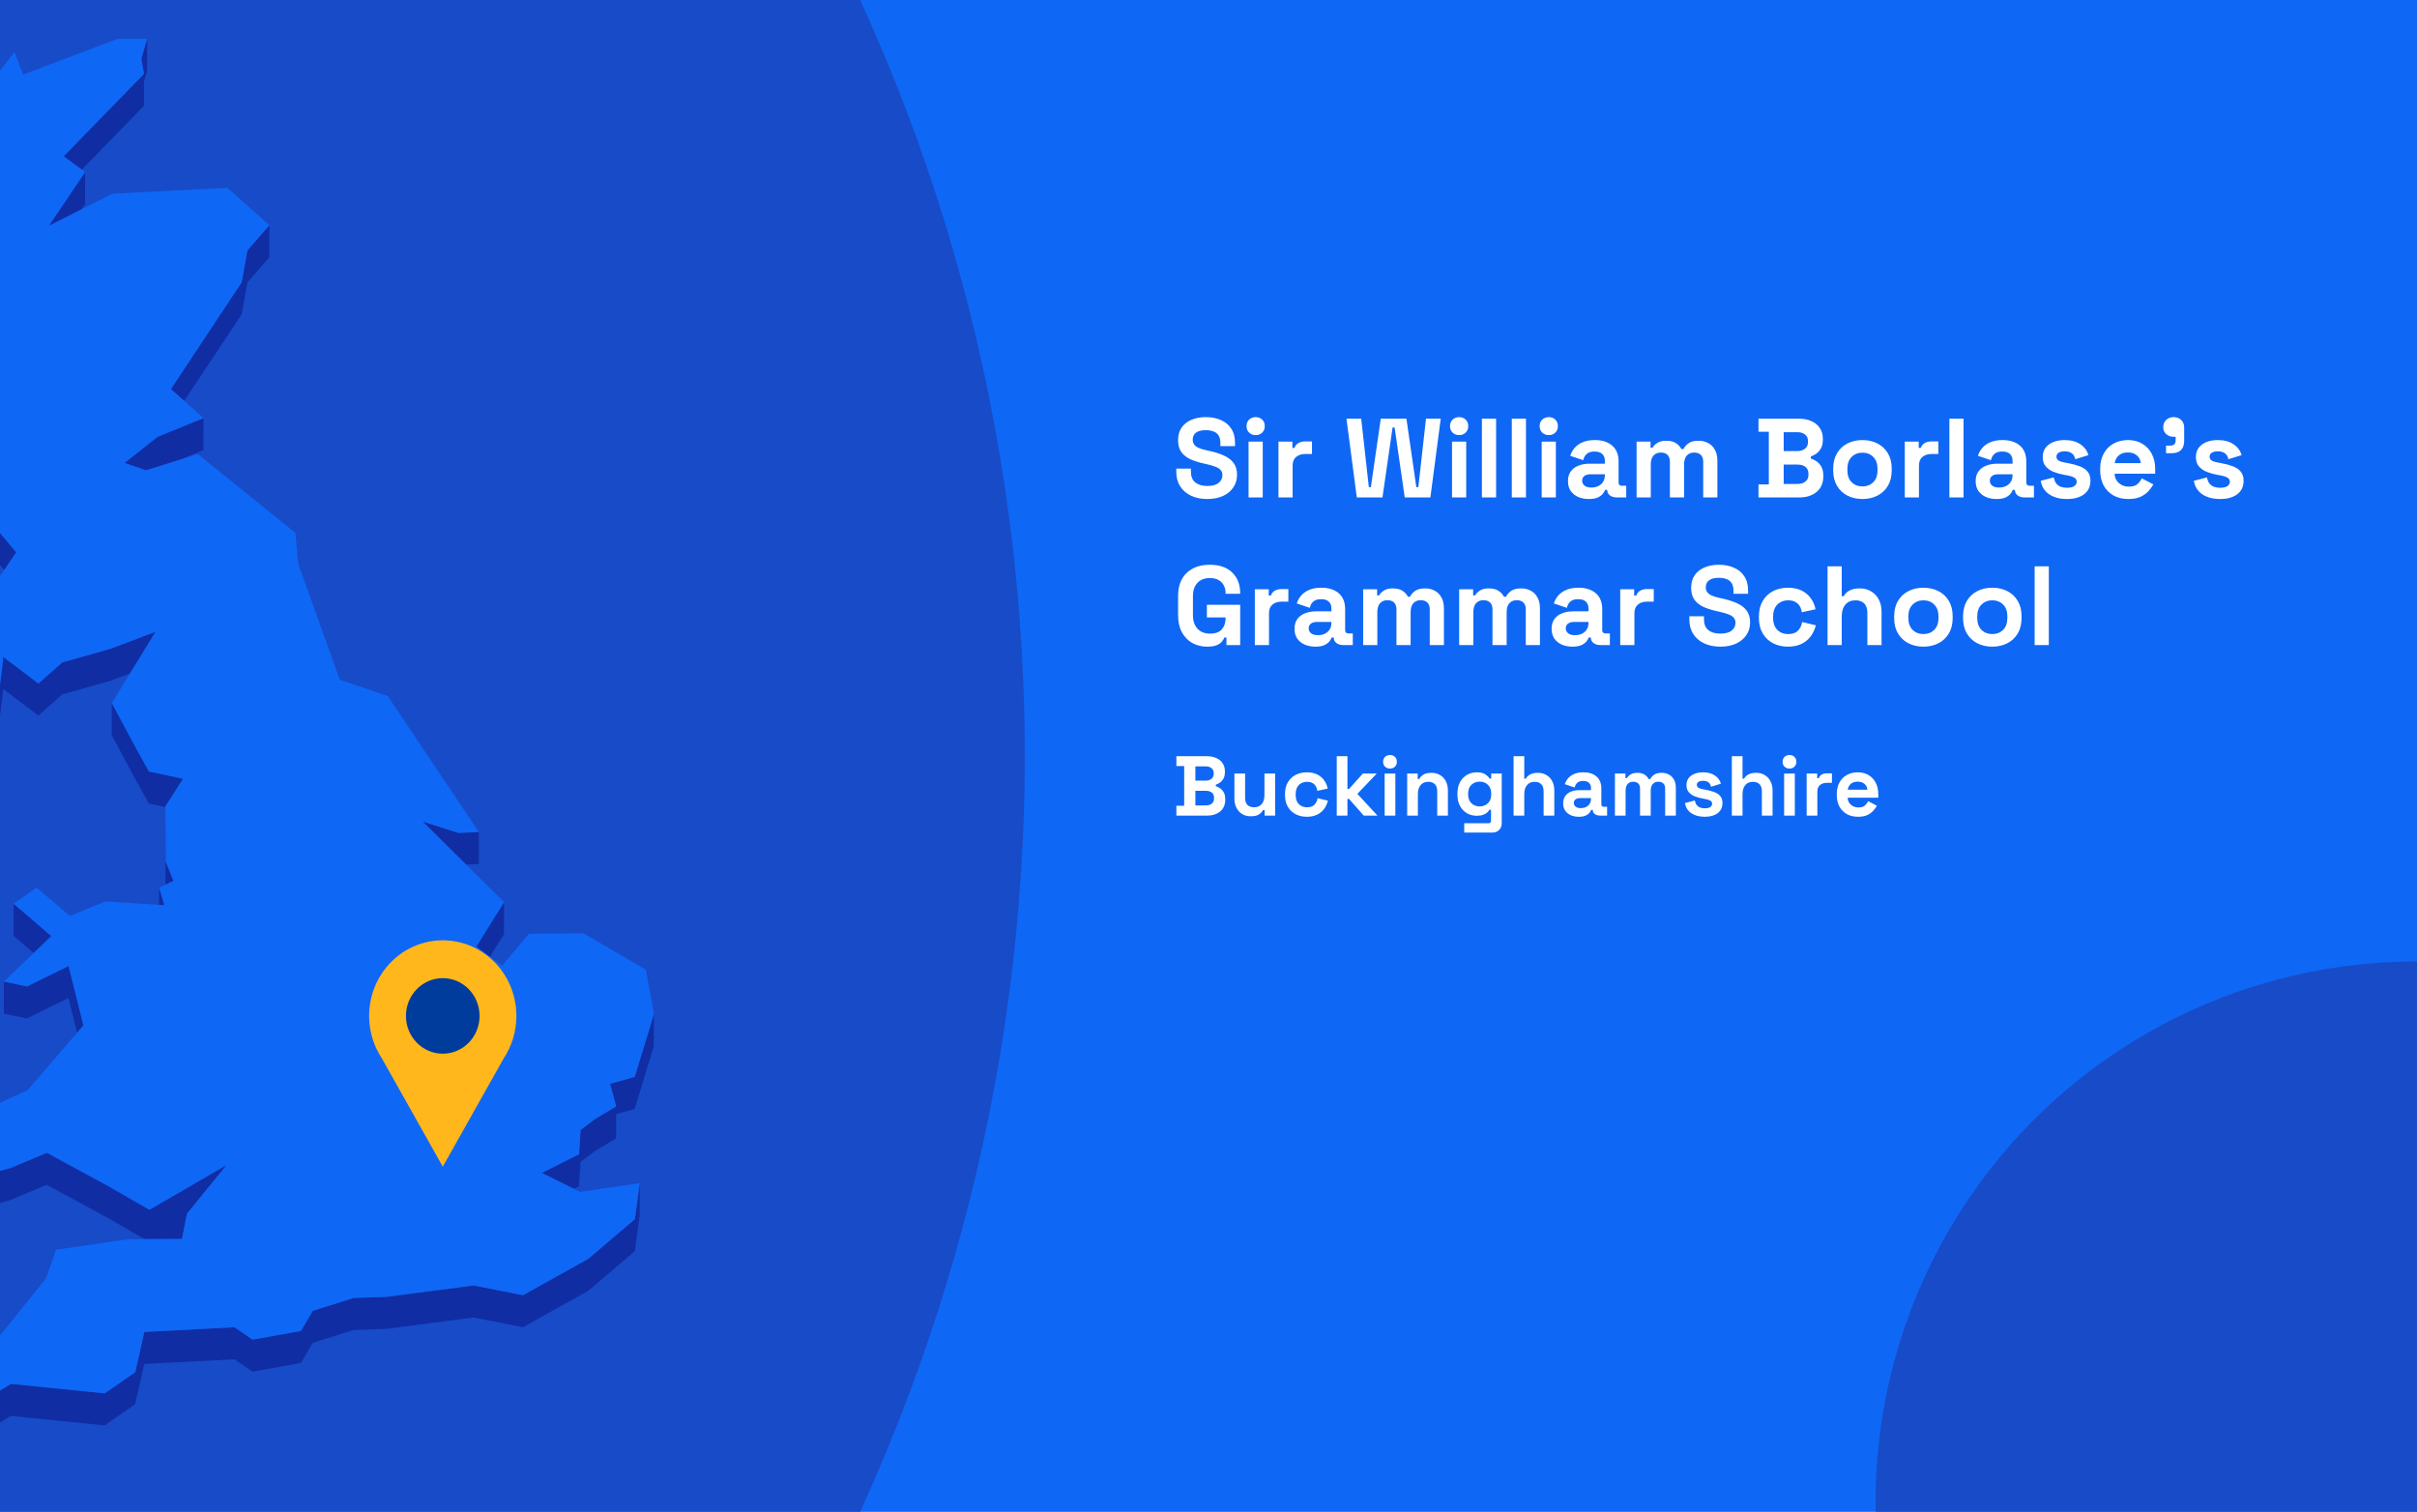 <?xml version="1.0" encoding="utf-8"?>
<svg xmlns="http://www.w3.org/2000/svg" fill="none" height="860" viewBox="0 0 1375 860" width="1375">
<rect x="0" y="0" width="1375" height="860" fill="#808080" stroke="none"/>
<g clip-path="url(#clip0_1597_4039)">
<rect fill="#0F67F5" height="860" width="1375"/>
<circle cx="-451" cy="430" fill="#184BC8" r="1034"/>
<path d="M46.528 96.502L81.886 60.209L81.917 46.321L83.675 40.225L83.738 22L80.41 33.438L81.917 42.016L36.228 88.929L46.528 96.502Z" fill="#102DA3"/>
<path d="M48.381 116.106L48.413 97.913L27.782 128.487L46.372 119.091L48.381 116.106Z" fill="#102DA3"/>
<path d="M137.466 178.827L140.732 160.728L153.229 146.368L153.261 128.144L140.763 142.503L137.497 160.603L97.241 221.342L104.809 228.066L137.466 178.827Z" fill="#102DA3"/>
<path d="M83.016 267.598L89.642 265.525L102.422 261.503L115.705 256.098L115.768 237.873L89.673 248.494L70.895 263.388L83.016 267.598Z" fill="#102DA3"/>
<path d="M-31.189 282.617L-42.023 327.425L-50.25 327.487L-50.312 345.712L-42.085 345.649L-31.221 300.841L-25.914 298.422L-11.815 307.377L2.378 324.314L9.255 314.227L-11.783 289.152L-25.883 280.197L-31.189 282.617Z" fill="#102DA3"/>
<path d="M0.086 389.042L-4.969 391.901L-21.926 363.464L-21.957 381.689L-5.032 410.126L0.024 407.235L1.845 391.995L21.816 407.109L35.319 395.106L62.857 387.313L73.973 383.103L88.512 359.411L62.92 369.089L35.35 376.881L21.879 388.885L1.908 373.77L0.086 389.042Z" fill="#102DA3"/>
<path d="M265.236 491.918L272.396 491.572L272.427 473.347L260.809 473.881L240.43 467.377L260.778 487.519L265.236 491.918Z" fill="#102DA3"/>
<path d="M84.712 438.91L77.364 425.619L63.611 400.01L63.548 418.234L77.302 443.843L84.681 457.135L94.07 459.146L94.007 477.057L94.195 503.294L94.227 503.263L98.717 501.157L94.29 490.222L94.07 458.832L104.118 443.058L84.712 438.91Z" fill="#102DA3"/>
<path d="M93.473 514.982L90.522 505.021L90.49 514.793L93.473 514.982Z" fill="#102DA3"/>
<path d="M29.164 532.547L7.748 514.134L7.686 532.358L19.147 542.194L29.164 532.547Z" fill="#102DA3"/>
<path d="M278.707 544.298L286.714 531.446L286.777 513.221L270.951 538.579L278.707 544.298Z" fill="#102DA3"/>
<path d="M2.19 576.662L15.222 579.427L38.93 567.832L43.891 587.502L47.471 583.355L38.992 549.607L15.285 561.202L2.222 558.437L2.19 576.662Z" fill="#102DA3"/>
<path d="M361.104 612.673L347.068 616.601L350.553 629.421L338.495 636.648L330.3 642.87L329.42 656.696L308.193 667.285L326.5 676.335L329.389 674.889L330.237 661.095L338.433 654.842L350.522 647.615L350.553 633.82L361.041 630.898L371.938 595.14L372 576.915L361.104 612.673Z" fill="#102DA3"/>
<path d="M-22.774 679.633L-10.622 687.175L5.833 682.776L26.589 674.04L62.103 693.333L82.263 704.96L84.963 704.928H87.695L103.521 704.834L105.531 694.559L106.347 690.505L128.925 662.791L84.995 688.275L62.166 675.109L26.651 655.847L5.864 664.551L-10.559 668.95L-22.742 661.409L-25.192 657.607L-17.467 651.354L-27.704 640.042L-27.767 658.235L-25.192 661.094L-25.223 675.831L-22.774 679.633Z" fill="#102DA3"/>
<path d="M334.695 716.146L297.548 736.853L269.413 731.323L219.548 737.827L201.147 738.424L177.941 745.745L171.221 757.214L143.651 762.148L133.446 755.078L82.105 757.78L76.924 780.687L59.591 792.69L6.24 787.317L-13.542 799.383L-16.839 811.292L-23.057 819.902L-32.854 808.055L-53.641 811.072L-53.704 829.265L-32.885 826.28L-23.119 838.127L-16.902 829.517L-13.574 817.576L6.209 805.542L59.528 810.915L76.893 798.912L82.043 776.005L133.383 773.303L143.62 780.373L171.19 775.439L177.91 763.97L201.084 756.649L219.485 756.052L269.35 749.547L297.485 755.078L334.632 734.371L361.135 711.81L363.898 691.322L363.93 673.097L361.198 693.585L334.695 716.146Z" fill="#102DA3"/>
<path d="M329.419 656.696L330.299 642.87L338.494 636.648L350.552 629.421L347.067 616.601L361.103 612.673L371.999 576.915L367.446 551.714L331.932 531.007L300.939 531.227L285.584 549.421L278.707 544.299L270.951 538.58L286.777 513.222L265.236 491.918L260.777 487.519L240.429 467.377L260.808 473.882L272.427 473.348L220.552 395.955L193.327 386.78L169.651 320.793L168.05 303.165L112.501 258.326L102.421 261.499L89.641 265.521L83.016 267.595L70.895 263.385L89.672 248.491L115.767 237.87L104.808 228.066L97.24 221.342L137.496 160.603L140.762 142.504L153.26 128.144L129.395 106.871L64.018 110.17L46.37 119.094L27.781 128.49L48.411 97.916L46.528 96.502L36.228 88.929L81.916 42.016L80.409 33.438L83.738 22L66.781 22.126L13.148 42.456L8.218 29.636L-1.861 42.55L-7.765 27.373L-15.992 29.793L-31.63 82.739L-20.388 96.942L-31.661 97.005L-43.154 97.099L-52.543 141.875L-43.248 154.193L-45.509 169.464L-47.864 185.175L-73.424 199.126L-70.85 221.468L-72.608 224.987L-80.395 240.572L-71.666 243.872L-24.973 202.614L-22.994 208.805L-25.004 212.041L-36.905 231.334L-44.535 243.683L-41.521 259.363L-42.965 270.455L-50.251 327.486L-42.023 327.423L-31.19 282.615L-25.883 280.196L-11.784 289.151L9.254 314.226L2.378 324.312L-9.932 342.443L-12.695 363.401L-21.927 363.464L-4.97 391.901L0.085 389.042L1.907 373.771L21.878 388.885L35.349 376.882L62.919 369.089L88.511 359.411L73.972 383.103L63.61 400.008L77.363 425.617L84.711 438.909L104.117 443.057L94.069 458.83L94.288 490.221L98.716 501.156L94.226 503.261L94.194 503.293L90.52 505.021L93.472 514.982L90.489 514.793L60.03 512.845L39.745 521.078L20.747 504.99L7.747 514.133L29.163 532.547L19.146 542.193L2.221 558.439L15.284 561.204L38.991 549.609L47.469 583.356L43.89 587.504L15.692 620.215L-27.705 640.042L-17.468 651.354L-25.192 657.607L-22.743 661.409L-10.56 668.95L5.863 664.551L26.651 655.847L62.165 675.109L84.994 688.275L128.924 662.792L106.346 690.506L105.53 694.559L103.52 704.834L87.694 704.929H84.962L82.262 704.96L73.03 705.023L31.863 710.993L26.18 727.238L3.131 755.958L-17.531 780.373L-45.509 798.158L-53.642 811.073L-32.854 808.056L-23.057 819.902L-16.84 811.293L-13.543 799.384L6.24 787.317L59.59 792.691L76.924 780.687L82.105 757.781L133.446 755.078L143.651 762.148L171.221 757.215L177.941 745.746L201.146 738.425L219.547 737.828L269.412 731.323L297.547 736.854L334.695 716.146L361.197 693.585L363.929 673.098L330.047 678.094L326.499 676.335L308.192 667.285L329.419 656.696Z" fill="#0F67F5"/>
<g clip-path="url(#clip1_1597_4039)">
<path d="M293.775 577.987C293.783 571.266 292.254 564.637 289.312 558.632C286.371 552.627 282.098 547.413 276.837 543.41C271.576 539.406 265.473 536.725 259.019 535.58C252.564 534.435 245.939 534.859 239.673 536.817C233.407 538.776 227.677 542.215 222.941 546.858C218.205 551.502 214.597 557.219 212.405 563.553C210.213 569.887 209.499 576.659 210.32 583.327C211.141 589.995 213.474 596.373 217.132 601.948L234.518 632.835L251.893 663.733L269.278 632.835L286.643 601.991C291.306 594.902 293.79 586.541 293.775 577.987Z" fill="#FFB71B"/>
<path d="M251.883 599.461C263.448 599.461 272.824 589.841 272.824 577.973C272.824 566.105 263.448 556.485 251.883 556.485C240.317 556.485 230.941 566.105 230.941 577.973C230.941 589.841 240.317 599.461 251.883 599.461Z" fill="#003C9C"/>
</g>
<path d="M686.776 283.896C683.32 283.896 680.269 283.277 677.624 282.04C674.979 280.803 672.909 279.032 671.416 276.728C669.923 274.424 669.176 271.651 669.176 268.408V266.616H677.496V268.408C677.496 271.096 678.328 273.123 679.992 274.488C681.656 275.811 683.917 276.472 686.776 276.472C689.677 276.472 691.832 275.896 693.24 274.744C694.691 273.592 695.416 272.12 695.416 270.328C695.416 269.091 695.053 268.088 694.328 267.32C693.645 266.552 692.621 265.933 691.256 265.464C689.933 264.952 688.312 264.483 686.392 264.056L684.92 263.736C681.848 263.053 679.203 262.2 676.984 261.176C674.808 260.109 673.123 258.723 671.928 257.016C670.776 255.309 670.2 253.091 670.2 250.36C670.2 247.629 670.84 245.304 672.12 243.384C673.443 241.421 675.277 239.928 677.624 238.904C680.013 237.837 682.808 237.304 686.008 237.304C689.208 237.304 692.045 237.859 694.52 238.968C697.037 240.035 699 241.656 700.408 243.832C701.859 245.965 702.584 248.653 702.584 251.896V253.816H694.264V251.896C694.264 250.189 693.923 248.824 693.24 247.8C692.6 246.733 691.661 245.965 690.424 245.496C689.187 244.984 687.715 244.728 686.008 244.728C683.448 244.728 681.549 245.219 680.312 246.2C679.117 247.139 678.52 248.44 678.52 250.104C678.52 251.213 678.797 252.152 679.352 252.92C679.949 253.688 680.824 254.328 681.976 254.84C683.128 255.352 684.6 255.8 686.392 256.184L687.864 256.504C691.064 257.187 693.837 258.061 696.184 259.128C698.573 260.195 700.429 261.603 701.752 263.352C703.075 265.101 703.736 267.341 703.736 270.072C703.736 272.803 703.032 275.213 701.624 277.304C700.259 279.352 698.296 280.973 695.736 282.168C693.219 283.32 690.232 283.896 686.776 283.896ZM710.293 283V251.256H718.357V283H710.293ZM714.325 247.544C712.874 247.544 711.637 247.075 710.613 246.136C709.631 245.197 709.141 243.96 709.141 242.424C709.141 240.888 709.631 239.651 710.613 238.712C711.637 237.773 712.874 237.304 714.325 237.304C715.818 237.304 717.055 237.773 718.037 238.712C719.018 239.651 719.509 240.888 719.509 242.424C719.509 243.96 719.018 245.197 718.037 246.136C717.055 247.075 715.818 247.544 714.325 247.544ZM727.293 283V251.256H735.229V254.84H736.381C736.85 253.56 737.618 252.621 738.685 252.024C739.794 251.427 741.074 251.128 742.525 251.128H746.365V258.296H742.397C740.349 258.296 738.663 258.851 737.341 259.96C736.018 261.027 735.357 262.691 735.357 264.952V283H727.293ZM771.871 283L765.983 238.2H774.367L778.719 277.112H779.871L785.503 238.2H800.095L805.727 277.112H806.879L811.231 238.2H819.615L813.727 283H799.135L793.375 243.192H792.223L786.463 283H771.871ZM826.043 283V251.256H834.107V283H826.043ZM830.075 247.544C828.624 247.544 827.387 247.075 826.363 246.136C825.381 245.197 824.891 243.96 824.891 242.424C824.891 240.888 825.381 239.651 826.363 238.712C827.387 237.773 828.624 237.304 830.075 237.304C831.568 237.304 832.805 237.773 833.787 238.712C834.768 239.651 835.259 240.888 835.259 242.424C835.259 243.96 834.768 245.197 833.787 246.136C832.805 247.075 831.568 247.544 830.075 247.544ZM843.043 283V238.2H851.107V283H843.043ZM860.043 283V238.2H868.107V283H860.043ZM877.043 283V251.256H885.107V283H877.043ZM881.075 247.544C879.624 247.544 878.387 247.075 877.363 246.136C876.381 245.197 875.891 243.96 875.891 242.424C875.891 240.888 876.381 239.651 877.363 238.712C878.387 237.773 879.624 237.304 881.075 237.304C882.568 237.304 883.805 237.773 884.787 238.712C885.768 239.651 886.259 240.888 886.259 242.424C886.259 243.96 885.768 245.197 884.787 246.136C883.805 247.075 882.568 247.544 881.075 247.544ZM903.899 283.896C901.637 283.896 899.611 283.512 897.819 282.744C896.027 281.933 894.597 280.781 893.531 279.288C892.507 277.752 891.995 275.896 891.995 273.72C891.995 271.544 892.507 269.731 893.531 268.28C894.597 266.787 896.048 265.677 897.883 264.952C899.76 264.184 901.893 263.8 904.283 263.8H912.987V262.008C912.987 260.515 912.517 259.299 911.579 258.36C910.64 257.379 909.147 256.888 907.099 256.888C905.093 256.888 903.6 257.357 902.619 258.296C901.637 259.192 900.997 260.365 900.699 261.816L893.275 259.32C893.787 257.699 894.597 256.227 895.707 254.904C896.859 253.539 898.373 252.451 900.251 251.64C902.171 250.787 904.496 250.36 907.227 250.36C911.408 250.36 914.715 251.405 917.147 253.496C919.579 255.587 920.795 258.616 920.795 262.584V274.424C920.795 275.704 921.392 276.344 922.587 276.344H925.147V283H919.771C918.192 283 916.891 282.616 915.867 281.848C914.843 281.08 914.331 280.056 914.331 278.776V278.712H913.115C912.944 279.224 912.56 279.907 911.963 280.76C911.365 281.571 910.427 282.296 909.147 282.936C907.867 283.576 906.117 283.896 903.899 283.896ZM905.307 277.368C907.568 277.368 909.403 276.749 910.811 275.512C912.261 274.232 912.987 272.547 912.987 270.456V269.816H904.859C903.365 269.816 902.192 270.136 901.339 270.776C900.485 271.416 900.059 272.312 900.059 273.464C900.059 274.616 900.507 275.555 901.403 276.28C902.299 277.005 903.6 277.368 905.307 277.368ZM931.043 283V251.256H938.979V254.712H940.131C940.685 253.645 941.603 252.728 942.883 251.96C944.163 251.149 945.848 250.744 947.939 250.744C950.2 250.744 952.013 251.192 953.379 252.088C954.744 252.941 955.789 254.072 956.515 255.48H957.667C958.392 254.115 959.416 252.984 960.739 252.088C962.061 251.192 963.939 250.744 966.371 250.744C968.333 250.744 970.104 251.171 971.683 252.024C973.304 252.835 974.584 254.093 975.523 255.8C976.504 257.464 976.995 259.576 976.995 262.136V283H968.931V262.712C968.931 260.963 968.483 259.661 967.587 258.808C966.691 257.912 965.432 257.464 963.811 257.464C961.976 257.464 960.547 258.061 959.523 259.256C958.541 260.408 958.051 262.072 958.051 264.248V283H949.987V262.712C949.987 260.963 949.539 259.661 948.643 258.808C947.747 257.912 946.488 257.464 944.867 257.464C943.032 257.464 941.603 258.061 940.579 259.256C939.597 260.408 939.107 262.072 939.107 264.248V283H931.043ZM1000.38 283V275.576H1006.27V245.624H1000.38V238.2H1023.42C1026.15 238.2 1028.52 238.669 1030.53 239.608C1032.57 240.504 1034.15 241.805 1035.26 243.512C1036.41 245.176 1036.99 247.181 1036.99 249.528V250.168C1036.99 252.216 1036.61 253.901 1035.84 255.224C1035.07 256.504 1034.15 257.507 1033.09 258.232C1032.06 258.915 1031.08 259.405 1030.14 259.704V260.856C1031.08 261.112 1032.1 261.603 1033.21 262.328C1034.32 263.011 1035.26 264.013 1036.03 265.336C1036.84 266.659 1037.25 268.387 1037.25 270.52V271.16C1037.25 273.635 1036.67 275.768 1035.52 277.56C1034.37 279.309 1032.77 280.653 1030.72 281.592C1028.71 282.531 1026.37 283 1023.68 283H1000.38ZM1014.72 275.32H1022.65C1024.49 275.32 1025.96 274.872 1027.07 273.976C1028.22 273.08 1028.8 271.8 1028.8 270.136V269.496C1028.8 267.832 1028.24 266.552 1027.13 265.656C1026.02 264.76 1024.53 264.312 1022.65 264.312H1014.72V275.32ZM1014.72 256.632H1022.53C1024.27 256.632 1025.7 256.184 1026.81 255.288C1027.97 254.392 1028.54 253.155 1028.54 251.576V250.936C1028.54 249.315 1027.99 248.077 1026.88 247.224C1025.77 246.328 1024.32 245.88 1022.53 245.88H1014.72V256.632ZM1059.52 283.896C1056.36 283.896 1053.53 283.256 1051.01 281.976C1048.49 280.696 1046.51 278.84 1045.06 276.408C1043.61 273.976 1042.88 271.053 1042.88 267.64V266.616C1042.88 263.203 1043.61 260.28 1045.06 257.848C1046.51 255.416 1048.49 253.56 1051.01 252.28C1053.53 251 1056.36 250.36 1059.52 250.36C1062.68 250.36 1065.52 251 1068.03 252.28C1070.55 253.56 1072.53 255.416 1073.99 257.848C1075.44 260.28 1076.16 263.203 1076.16 266.616V267.64C1076.16 271.053 1075.44 273.976 1073.99 276.408C1072.53 278.84 1070.55 280.696 1068.03 281.976C1065.52 283.256 1062.68 283.896 1059.52 283.896ZM1059.52 276.728C1062 276.728 1064.04 275.939 1065.67 274.36C1067.29 272.739 1068.1 270.435 1068.1 267.448V266.808C1068.1 263.821 1067.29 261.539 1065.67 259.96C1064.09 258.339 1062.04 257.528 1059.52 257.528C1057.05 257.528 1055 258.339 1053.38 259.96C1051.76 261.539 1050.95 263.821 1050.95 266.808V267.448C1050.95 270.435 1051.76 272.739 1053.38 274.36C1055 275.939 1057.05 276.728 1059.52 276.728ZM1083.61 283V251.256H1091.54V254.84H1092.69C1093.16 253.56 1093.93 252.621 1095 252.024C1096.11 251.427 1097.39 251.128 1098.84 251.128H1102.68V258.296H1098.71C1096.66 258.296 1094.98 258.851 1093.65 259.96C1092.33 261.027 1091.67 262.691 1091.67 264.952V283H1083.61ZM1108.98 283V238.2H1117.04V283H1108.98ZM1135.84 283.896C1133.57 283.896 1131.55 283.512 1129.76 282.744C1127.96 281.933 1126.53 280.781 1125.47 279.288C1124.44 277.752 1123.93 275.896 1123.93 273.72C1123.93 271.544 1124.44 269.731 1125.47 268.28C1126.53 266.787 1127.99 265.677 1129.82 264.952C1131.7 264.184 1133.83 263.8 1136.22 263.8H1144.92V262.008C1144.92 260.515 1144.45 259.299 1143.52 258.36C1142.58 257.379 1141.08 256.888 1139.04 256.888C1137.03 256.888 1135.54 257.357 1134.56 258.296C1133.57 259.192 1132.93 260.365 1132.64 261.816L1125.21 259.32C1125.72 257.699 1126.53 256.227 1127.64 254.904C1128.8 253.539 1130.31 252.451 1132.19 251.64C1134.11 250.787 1136.43 250.36 1139.16 250.36C1143.35 250.36 1146.65 251.405 1149.08 253.496C1151.52 255.587 1152.73 258.616 1152.73 262.584V274.424C1152.73 275.704 1153.33 276.344 1154.52 276.344H1157.08V283H1151.71C1150.13 283 1148.83 282.616 1147.8 281.848C1146.78 281.08 1146.27 280.056 1146.27 278.776V278.712H1145.05C1144.88 279.224 1144.5 279.907 1143.9 280.76C1143.3 281.571 1142.36 282.296 1141.08 282.936C1139.8 283.576 1138.05 283.896 1135.84 283.896ZM1137.24 277.368C1139.51 277.368 1141.34 276.749 1142.75 275.512C1144.2 274.232 1144.92 272.547 1144.92 270.456V269.816H1136.8C1135.3 269.816 1134.13 270.136 1133.28 270.776C1132.42 271.416 1132 272.312 1132 273.464C1132 274.616 1132.44 275.555 1133.34 276.28C1134.24 277.005 1135.54 277.368 1137.24 277.368ZM1175.91 283.896C1171.78 283.896 1168.38 283 1165.74 281.208C1163.09 279.416 1161.49 276.856 1160.94 273.528L1168.36 271.608C1168.66 273.101 1169.15 274.275 1169.83 275.128C1170.56 275.981 1171.43 276.6 1172.46 276.984C1173.52 277.325 1174.68 277.496 1175.91 277.496C1177.79 277.496 1179.18 277.176 1180.07 276.536C1180.97 275.853 1181.42 275.021 1181.42 274.04C1181.42 273.059 1180.99 272.312 1180.14 271.8C1179.28 271.245 1177.92 270.797 1176.04 270.456L1174.25 270.136C1172.03 269.709 1170 269.133 1168.17 268.408C1166.34 267.64 1164.86 266.595 1163.75 265.272C1162.64 263.949 1162.09 262.243 1162.09 260.152C1162.09 256.995 1163.24 254.584 1165.55 252.92C1167.85 251.213 1170.88 250.36 1174.63 250.36C1178.18 250.36 1181.12 251.149 1183.47 252.728C1185.81 254.307 1187.35 256.376 1188.07 258.936L1180.59 261.24C1180.24 259.619 1179.54 258.467 1178.47 257.784C1177.45 257.101 1176.17 256.76 1174.63 256.76C1173.1 256.76 1171.92 257.037 1171.11 257.592C1170.3 258.104 1169.9 258.829 1169.9 259.768C1169.9 260.792 1170.32 261.56 1171.18 262.072C1172.03 262.541 1173.18 262.904 1174.63 263.16L1176.43 263.48C1178.82 263.907 1180.97 264.483 1182.89 265.208C1184.85 265.891 1186.39 266.893 1187.5 268.216C1188.65 269.496 1189.23 271.245 1189.23 273.464C1189.23 276.792 1188.01 279.373 1185.58 281.208C1183.19 283 1179.97 283.896 1175.91 283.896ZM1210.76 283.896C1207.6 283.896 1204.8 283.235 1202.37 281.912C1199.98 280.547 1198.11 278.648 1196.74 276.216C1195.42 273.741 1194.76 270.84 1194.76 267.512V266.744C1194.76 263.416 1195.42 260.536 1196.74 258.104C1198.06 255.629 1199.92 253.731 1202.31 252.408C1204.7 251.043 1207.47 250.36 1210.63 250.36C1213.74 250.36 1216.45 251.064 1218.76 252.472C1221.06 253.837 1222.85 255.757 1224.13 258.232C1225.41 260.664 1226.05 263.501 1226.05 266.744V269.496H1202.95C1203.03 271.672 1203.84 273.443 1205.38 274.808C1206.92 276.173 1208.79 276.856 1211.01 276.856C1213.27 276.856 1214.94 276.365 1216 275.384C1217.07 274.403 1217.88 273.315 1218.44 272.12L1225.03 275.576C1224.43 276.685 1223.56 277.901 1222.4 279.224C1221.3 280.504 1219.8 281.613 1217.92 282.552C1216.05 283.448 1213.66 283.896 1210.76 283.896ZM1203.01 263.48H1217.86C1217.69 261.645 1216.94 260.173 1215.62 259.064C1214.34 257.955 1212.66 257.4 1210.56 257.4C1208.39 257.4 1206.66 257.955 1205.38 259.064C1204.1 260.173 1203.31 261.645 1203.01 263.48ZM1232.24 257.848V253.496H1234.74C1236.7 253.496 1237.68 252.515 1237.68 250.552V248.504H1236.6C1234.89 248.504 1233.46 247.992 1232.31 246.968C1231.2 245.944 1230.64 244.643 1230.64 243.064C1230.64 241.357 1231.2 239.971 1232.31 238.904C1233.46 237.837 1234.89 237.304 1236.6 237.304C1238.34 237.304 1239.77 237.859 1240.88 238.968C1241.99 240.035 1242.55 241.485 1242.55 243.32V250.68C1242.55 255.459 1240.16 257.848 1235.38 257.848H1232.24ZM1263.04 283.896C1258.9 283.896 1255.51 283 1252.86 281.208C1250.22 279.416 1248.62 276.856 1248.06 273.528L1255.49 271.608C1255.79 273.101 1256.28 274.275 1256.96 275.128C1257.68 275.981 1258.56 276.6 1259.58 276.984C1260.65 277.325 1261.8 277.496 1263.04 277.496C1264.92 277.496 1266.3 277.176 1267.2 276.536C1268.1 275.853 1268.54 275.021 1268.54 274.04C1268.54 273.059 1268.12 272.312 1267.26 271.8C1266.41 271.245 1265.04 270.797 1263.17 270.456L1261.38 270.136C1259.16 269.709 1257.13 269.133 1255.3 268.408C1253.46 267.64 1251.99 266.595 1250.88 265.272C1249.77 263.949 1249.22 262.243 1249.22 260.152C1249.22 256.995 1250.37 254.584 1252.67 252.92C1254.98 251.213 1258 250.36 1261.76 250.36C1265.3 250.36 1268.24 251.149 1270.59 252.728C1272.94 254.307 1274.47 256.376 1275.2 258.936L1267.71 261.24C1267.37 259.619 1266.67 258.467 1265.6 257.784C1264.58 257.101 1263.3 256.76 1261.76 256.76C1260.22 256.76 1259.05 257.037 1258.24 257.592C1257.43 258.104 1257.02 258.829 1257.02 259.768C1257.02 260.792 1257.45 261.56 1258.3 262.072C1259.16 262.541 1260.31 262.904 1261.76 263.16L1263.55 263.48C1265.94 263.907 1268.1 264.483 1270.02 265.208C1271.98 265.891 1273.51 266.893 1274.62 268.216C1275.78 269.496 1276.35 271.245 1276.35 273.464C1276.35 276.792 1275.14 279.373 1272.7 281.208C1270.31 283 1267.09 283.896 1263.04 283.896ZM686.712 367.896C683.64 367.896 680.845 367.213 678.328 365.848C675.853 364.44 673.869 362.413 672.376 359.768C670.925 357.08 670.2 353.816 670.2 349.976V339.224C670.2 333.464 671.821 329.048 675.064 325.976C678.307 322.861 682.701 321.304 688.248 321.304C693.752 321.304 697.997 322.776 700.984 325.72C704.013 328.621 705.528 332.568 705.528 337.56V337.816H697.208V337.304C697.208 335.725 696.867 334.296 696.184 333.016C695.544 331.736 694.563 330.733 693.24 330.008C691.917 329.24 690.253 328.856 688.248 328.856C685.261 328.856 682.915 329.773 681.208 331.608C679.501 333.443 678.648 335.939 678.648 339.096V350.104C678.648 353.219 679.501 355.736 681.208 357.656C682.915 359.533 685.304 360.472 688.376 360.472C691.448 360.472 693.688 359.661 695.096 358.04C696.504 356.419 697.208 354.371 697.208 351.896V351.256H686.584V344.088H705.528V367H697.72V362.712H696.568C696.269 363.437 695.779 364.205 695.096 365.016C694.456 365.827 693.475 366.509 692.152 367.064C690.829 367.619 689.016 367.896 686.712 367.896ZM713.855 367V335.256H721.791V338.84H722.943C723.412 337.56 724.18 336.621 725.247 336.024C726.356 335.427 727.636 335.128 729.087 335.128H732.927V342.296H728.959C726.911 342.296 725.226 342.851 723.903 343.96C722.58 345.027 721.919 346.691 721.919 348.952V367H713.855ZM748.336 367.896C746.075 367.896 744.048 367.512 742.256 366.744C740.464 365.933 739.035 364.781 737.968 363.288C736.944 361.752 736.432 359.896 736.432 357.72C736.432 355.544 736.944 353.731 737.968 352.28C739.035 350.787 740.485 349.677 742.32 348.952C744.197 348.184 746.331 347.8 748.72 347.8H757.424V346.008C757.424 344.515 756.955 343.299 756.016 342.36C755.077 341.379 753.584 340.888 751.536 340.888C749.531 340.888 748.037 341.357 747.056 342.296C746.075 343.192 745.435 344.365 745.136 345.816L737.712 343.32C738.224 341.699 739.035 340.227 740.144 338.904C741.296 337.539 742.811 336.451 744.688 335.64C746.608 334.787 748.933 334.36 751.664 334.36C755.845 334.36 759.152 335.405 761.584 337.496C764.016 339.587 765.232 342.616 765.232 346.584V358.424C765.232 359.704 765.829 360.344 767.024 360.344H769.584V367H764.208C762.629 367 761.328 366.616 760.304 365.848C759.28 365.08 758.768 364.056 758.768 362.776V362.712H757.552C757.381 363.224 756.997 363.907 756.4 364.76C755.803 365.571 754.864 366.296 753.584 366.936C752.304 367.576 750.555 367.896 748.336 367.896ZM749.744 361.368C752.005 361.368 753.84 360.749 755.248 359.512C756.699 358.232 757.424 356.547 757.424 354.456V353.816H749.296C747.803 353.816 746.629 354.136 745.776 354.776C744.923 355.416 744.496 356.312 744.496 357.464C744.496 358.616 744.944 359.555 745.84 360.28C746.736 361.005 748.037 361.368 749.744 361.368ZM775.48 367V335.256H783.416V338.712H784.568C785.123 337.645 786.04 336.728 787.32 335.96C788.6 335.149 790.285 334.744 792.376 334.744C794.637 334.744 796.451 335.192 797.816 336.088C799.181 336.941 800.227 338.072 800.952 339.48H802.104C802.829 338.115 803.853 336.984 805.176 336.088C806.499 335.192 808.376 334.744 810.808 334.744C812.771 334.744 814.541 335.171 816.12 336.024C817.741 336.835 819.021 338.093 819.96 339.8C820.941 341.464 821.432 343.576 821.432 346.136V367H813.368V346.712C813.368 344.963 812.92 343.661 812.024 342.808C811.128 341.912 809.869 341.464 808.248 341.464C806.413 341.464 804.984 342.061 803.96 343.256C802.979 344.408 802.488 346.072 802.488 348.248V367H794.424V346.712C794.424 344.963 793.976 343.661 793.08 342.808C792.184 341.912 790.925 341.464 789.304 341.464C787.469 341.464 786.04 342.061 785.016 343.256C784.035 344.408 783.544 346.072 783.544 348.248V367H775.48ZM830.105 367V335.256H838.041V338.712H839.193C839.748 337.645 840.665 336.728 841.945 335.96C843.225 335.149 844.91 334.744 847.001 334.744C849.262 334.744 851.076 335.192 852.441 336.088C853.806 336.941 854.852 338.072 855.577 339.48H856.729C857.454 338.115 858.478 336.984 859.801 336.088C861.124 335.192 863.001 334.744 865.433 334.744C867.396 334.744 869.166 335.171 870.745 336.024C872.366 336.835 873.646 338.093 874.585 339.8C875.566 341.464 876.057 343.576 876.057 346.136V367H867.993V346.712C867.993 344.963 867.545 343.661 866.649 342.808C865.753 341.912 864.494 341.464 862.873 341.464C861.038 341.464 859.609 342.061 858.585 343.256C857.604 344.408 857.113 346.072 857.113 348.248V367H849.049V346.712C849.049 344.963 848.601 343.661 847.705 342.808C846.809 341.912 845.55 341.464 843.929 341.464C842.094 341.464 840.665 342.061 839.641 343.256C838.66 344.408 838.169 346.072 838.169 348.248V367H830.105ZM894.586 367.896C892.325 367.896 890.298 367.512 888.506 366.744C886.714 365.933 885.285 364.781 884.218 363.288C883.194 361.752 882.682 359.896 882.682 357.72C882.682 355.544 883.194 353.731 884.218 352.28C885.285 350.787 886.735 349.677 888.57 348.952C890.447 348.184 892.581 347.8 894.97 347.8H903.674V346.008C903.674 344.515 903.205 343.299 902.266 342.36C901.327 341.379 899.834 340.888 897.786 340.888C895.781 340.888 894.287 341.357 893.306 342.296C892.325 343.192 891.685 344.365 891.386 345.816L883.962 343.32C884.474 341.699 885.285 340.227 886.394 338.904C887.546 337.539 889.061 336.451 890.938 335.64C892.858 334.787 895.183 334.36 897.914 334.36C902.095 334.36 905.402 335.405 907.834 337.496C910.266 339.587 911.482 342.616 911.482 346.584V358.424C911.482 359.704 912.079 360.344 913.274 360.344H915.834V367H910.458C908.879 367 907.578 366.616 906.554 365.848C905.53 365.08 905.018 364.056 905.018 362.776V362.712H903.802C903.631 363.224 903.247 363.907 902.65 364.76C902.053 365.571 901.114 366.296 899.834 366.936C898.554 367.576 896.805 367.896 894.586 367.896ZM895.994 361.368C898.255 361.368 900.09 360.749 901.498 359.512C902.949 358.232 903.674 356.547 903.674 354.456V353.816H895.546C894.053 353.816 892.879 354.136 892.026 354.776C891.173 355.416 890.746 356.312 890.746 357.464C890.746 358.616 891.194 359.555 892.09 360.28C892.986 361.005 894.287 361.368 895.994 361.368ZM921.73 367V335.256H929.666V338.84H930.818C931.287 337.56 932.055 336.621 933.122 336.024C934.231 335.427 935.511 335.128 936.962 335.128H940.802V342.296H936.834C934.786 342.296 933.101 342.851 931.778 343.96C930.455 345.027 929.794 346.691 929.794 348.952V367H921.73ZM978.651 367.896C975.195 367.896 972.144 367.277 969.499 366.04C966.854 364.803 964.784 363.032 963.291 360.728C961.798 358.424 961.051 355.651 961.051 352.408V350.616H969.371V352.408C969.371 355.096 970.203 357.123 971.867 358.488C973.531 359.811 975.792 360.472 978.651 360.472C981.552 360.472 983.707 359.896 985.115 358.744C986.566 357.592 987.291 356.12 987.291 354.328C987.291 353.091 986.928 352.088 986.203 351.32C985.52 350.552 984.496 349.933 983.131 349.464C981.808 348.952 980.187 348.483 978.267 348.056L976.795 347.736C973.723 347.053 971.078 346.2 968.859 345.176C966.683 344.109 964.998 342.723 963.803 341.016C962.651 339.309 962.075 337.091 962.075 334.36C962.075 331.629 962.715 329.304 963.995 327.384C965.318 325.421 967.152 323.928 969.499 322.904C971.888 321.837 974.683 321.304 977.883 321.304C981.083 321.304 983.92 321.859 986.395 322.968C988.912 324.035 990.875 325.656 992.283 327.832C993.734 329.965 994.459 332.653 994.459 335.896V337.816H986.139V335.896C986.139 334.189 985.798 332.824 985.115 331.8C984.475 330.733 983.536 329.965 982.299 329.496C981.062 328.984 979.59 328.728 977.883 328.728C975.323 328.728 973.424 329.219 972.187 330.2C970.992 331.139 970.395 332.44 970.395 334.104C970.395 335.213 970.672 336.152 971.227 336.92C971.824 337.688 972.699 338.328 973.851 338.84C975.003 339.352 976.475 339.8 978.267 340.184L979.739 340.504C982.939 341.187 985.712 342.061 988.059 343.128C990.448 344.195 992.304 345.603 993.627 347.352C994.95 349.101 995.611 351.341 995.611 354.072C995.611 356.803 994.907 359.213 993.499 361.304C992.134 363.352 990.171 364.973 987.611 366.168C985.094 367.32 982.107 367.896 978.651 367.896ZM1017.08 367.896C1014.01 367.896 1011.21 367.256 1008.7 365.976C1006.22 364.696 1004.26 362.84 1002.81 360.408C1001.36 357.976 1000.63 355.032 1000.63 351.576V350.68C1000.63 347.224 1001.36 344.28 1002.81 341.848C1004.26 339.416 1006.22 337.56 1008.7 336.28C1011.21 335 1014.01 334.36 1017.08 334.36C1020.11 334.36 1022.71 334.893 1024.89 335.96C1027.06 337.027 1028.81 338.499 1030.14 340.376C1031.5 342.211 1032.4 344.301 1032.82 346.648L1025.02 348.312C1024.84 347.032 1024.46 345.88 1023.86 344.856C1023.27 343.832 1022.41 343.021 1021.3 342.424C1020.24 341.827 1018.89 341.528 1017.27 341.528C1015.65 341.528 1014.18 341.891 1012.86 342.616C1011.58 343.299 1010.55 344.344 1009.78 345.752C1009.06 347.117 1008.7 348.803 1008.7 350.808V351.448C1008.7 353.453 1009.06 355.16 1009.78 356.568C1010.55 357.933 1011.58 358.979 1012.86 359.704C1014.18 360.387 1015.65 360.728 1017.27 360.728C1019.7 360.728 1021.54 360.109 1022.78 358.872C1024.06 357.592 1024.87 355.928 1025.21 353.88L1033.02 355.736C1032.46 357.997 1031.5 360.067 1030.14 361.944C1028.81 363.779 1027.06 365.229 1024.89 366.296C1022.71 367.363 1020.11 367.896 1017.08 367.896ZM1039.67 367V322.2H1047.73V339.16H1048.88C1049.22 338.477 1049.76 337.795 1050.48 337.112C1051.21 336.429 1052.17 335.875 1053.36 335.448C1054.6 334.979 1056.16 334.744 1058.04 334.744C1060.51 334.744 1062.66 335.32 1064.5 336.472C1066.38 337.581 1067.83 339.139 1068.85 341.144C1069.88 343.107 1070.39 345.411 1070.39 348.056V367H1062.32V348.696C1062.32 346.307 1061.73 344.515 1060.53 343.32C1059.38 342.125 1057.72 341.528 1055.54 341.528C1053.06 341.528 1051.14 342.36 1049.78 344.024C1048.41 345.645 1047.73 347.928 1047.73 350.872V367H1039.67ZM1094.21 367.896C1091.05 367.896 1088.21 367.256 1085.7 365.976C1083.18 364.696 1081.2 362.84 1079.75 360.408C1078.29 357.976 1077.57 355.053 1077.57 351.64V350.616C1077.57 347.203 1078.29 344.28 1079.75 341.848C1081.2 339.416 1083.18 337.56 1085.7 336.28C1088.21 335 1091.05 334.36 1094.21 334.36C1097.37 334.36 1100.2 335 1102.72 336.28C1105.24 337.56 1107.22 339.416 1108.67 341.848C1110.12 344.28 1110.85 347.203 1110.85 350.616V351.64C1110.85 355.053 1110.12 357.976 1108.67 360.408C1107.22 362.84 1105.24 364.696 1102.72 365.976C1100.2 367.256 1097.37 367.896 1094.21 367.896ZM1094.21 360.728C1096.68 360.728 1098.73 359.939 1100.35 358.36C1101.97 356.739 1102.79 354.435 1102.79 351.448V350.808C1102.79 347.821 1101.97 345.539 1100.35 343.96C1098.77 342.339 1096.73 341.528 1094.21 341.528C1091.73 341.528 1089.69 342.339 1088.07 343.96C1086.44 345.539 1085.63 347.821 1085.63 350.808V351.448C1085.63 354.435 1086.44 356.739 1088.07 358.36C1089.69 359.939 1091.73 360.728 1094.21 360.728ZM1133.4 367.896C1130.24 367.896 1127.4 367.256 1124.88 365.976C1122.37 364.696 1120.38 362.84 1118.93 360.408C1117.48 357.976 1116.76 355.053 1116.76 351.64V350.616C1116.76 347.203 1117.48 344.28 1118.93 341.848C1120.38 339.416 1122.37 337.56 1124.88 336.28C1127.4 335 1130.24 334.36 1133.4 334.36C1136.55 334.36 1139.39 335 1141.91 336.28C1144.43 337.56 1146.41 339.416 1147.86 341.848C1149.31 344.28 1150.04 347.203 1150.04 350.616V351.64C1150.04 355.053 1149.31 357.976 1147.86 360.408C1146.41 362.84 1144.43 364.696 1141.91 365.976C1139.39 367.256 1136.55 367.896 1133.4 367.896ZM1133.4 360.728C1135.87 360.728 1137.92 359.939 1139.54 358.36C1141.16 356.739 1141.97 354.435 1141.97 351.448V350.808C1141.97 347.821 1141.16 345.539 1139.54 343.96C1137.96 342.339 1135.91 341.528 1133.4 341.528C1130.92 341.528 1128.87 342.339 1127.25 343.96C1125.63 345.539 1124.82 347.821 1124.82 350.808V351.448C1124.82 354.435 1125.63 356.739 1127.25 358.36C1128.87 359.939 1130.92 360.728 1133.4 360.728ZM1157.48 367V322.2H1165.54V367H1157.48Z" fill="white"/>
<circle cx="307.5" cy="307.5" fill="#184BC8" r="307.5" transform="matrix(-1 0 0 1 1682 547)"/>
<path d="M669.22 464V458.401H673.661V435.81H669.22V430.211H686.598C688.657 430.211 690.443 430.565 691.956 431.273C693.5 431.948 694.691 432.93 695.528 434.217C696.397 435.472 696.831 436.985 696.831 438.755V439.237C696.831 440.782 696.541 442.053 695.962 443.051C695.383 444.016 694.691 444.772 693.887 445.319C693.114 445.834 692.374 446.204 691.666 446.43V447.298C692.374 447.492 693.146 447.862 693.983 448.409C694.82 448.924 695.528 449.68 696.107 450.677C696.718 451.675 697.024 452.978 697.024 454.587V455.07C697.024 456.936 696.59 458.545 695.721 459.897C694.852 461.216 693.645 462.23 692.101 462.938C690.588 463.646 688.818 464 686.791 464H669.22ZM680.033 458.208H686.019C687.402 458.208 688.512 457.87 689.349 457.194C690.218 456.518 690.652 455.553 690.652 454.298V453.815C690.652 452.56 690.234 451.595 689.397 450.919C688.561 450.243 687.434 449.905 686.019 449.905H680.033V458.208ZM680.033 444.113H685.922C687.241 444.113 688.319 443.775 689.156 443.099C690.025 442.423 690.459 441.49 690.459 440.299V439.817C690.459 438.594 690.041 437.66 689.204 437.017C688.368 436.341 687.274 436.003 685.922 436.003H680.033V444.113ZM711.557 464.386C709.69 464.386 708.049 463.968 706.633 463.131C705.249 462.262 704.171 461.072 703.399 459.559C702.627 458.047 702.24 456.309 702.24 454.346V440.058H708.322V453.863C708.322 455.665 708.757 457.017 709.626 457.918C710.527 458.819 711.798 459.27 713.439 459.27C715.306 459.27 716.754 458.658 717.783 457.435C718.813 456.18 719.328 454.442 719.328 452.222V440.058H725.41V464H719.425V460.862H718.556C718.17 461.667 717.446 462.455 716.384 463.228C715.322 464 713.713 464.386 711.557 464.386ZM743.425 464.676C741.108 464.676 739 464.193 737.102 463.228C735.235 462.262 733.755 460.862 732.661 459.028C731.567 457.194 731.02 454.973 731.02 452.367V451.691C731.02 449.084 731.567 446.864 732.661 445.03C733.755 443.195 735.235 441.796 737.102 440.83C739 439.865 741.108 439.382 743.425 439.382C745.71 439.382 747.673 439.784 749.314 440.589C750.955 441.393 752.275 442.504 753.272 443.92C754.302 445.303 754.978 446.88 755.3 448.65L749.411 449.905C749.282 448.94 748.992 448.071 748.542 447.298C748.091 446.526 747.448 445.915 746.611 445.464C745.807 445.014 744.793 444.788 743.57 444.788C742.347 444.788 741.237 445.062 740.239 445.609C739.274 446.124 738.502 446.912 737.922 447.974C737.375 449.004 737.102 450.275 737.102 451.788V452.27C737.102 453.783 737.375 455.07 737.922 456.132C738.502 457.162 739.274 457.95 740.239 458.497C741.237 459.012 742.347 459.27 743.57 459.27C745.404 459.27 746.788 458.803 747.721 457.87C748.687 456.904 749.298 455.649 749.556 454.105L755.445 455.504C755.026 457.21 754.302 458.771 753.272 460.187C752.275 461.57 750.955 462.665 749.314 463.469C747.673 464.274 745.71 464.676 743.425 464.676ZM760.462 464V430.211H766.544V448.891H767.413L775.329 440.058H783.245L772.191 451.643L783.631 464H775.812L767.413 454.491H766.544V464H760.462ZM787.708 464V440.058H793.79V464H787.708ZM790.749 437.258C789.655 437.258 788.722 436.904 787.949 436.196C787.209 435.488 786.839 434.555 786.839 433.397C786.839 432.238 787.209 431.305 787.949 430.597C788.722 429.889 789.655 429.535 790.749 429.535C791.875 429.535 792.809 429.889 793.549 430.597C794.289 431.305 794.659 432.238 794.659 433.397C794.659 434.555 794.289 435.488 793.549 436.196C792.809 436.904 791.875 437.258 790.749 437.258ZM800.53 464V440.058H806.515V443.195H807.384C807.77 442.359 808.494 441.57 809.556 440.83C810.618 440.058 812.227 439.672 814.383 439.672C816.25 439.672 817.875 440.106 819.259 440.975C820.675 441.812 821.769 442.986 822.541 444.499C823.313 445.979 823.7 447.717 823.7 449.712V464H817.618V450.195C817.618 448.393 817.167 447.041 816.266 446.14C815.397 445.239 814.142 444.788 812.501 444.788C810.634 444.788 809.186 445.416 808.157 446.671C807.127 447.894 806.612 449.615 806.612 451.836V464H800.53ZM829.116 452.125V451.353C829.116 448.843 829.615 446.703 830.612 444.933C831.61 443.131 832.929 441.763 834.571 440.83C836.244 439.865 838.062 439.382 840.025 439.382C842.213 439.382 843.871 439.768 844.997 440.541C846.123 441.313 846.944 442.117 847.459 442.954H848.328V440.058H854.313V468.248C854.313 469.889 853.831 471.192 852.865 472.158C851.9 473.155 850.612 473.654 849.003 473.654H832.978V468.344H846.88C847.781 468.344 848.231 467.862 848.231 466.896V460.669H847.362C847.04 461.184 846.59 461.715 846.011 462.262C845.431 462.777 844.659 463.212 843.694 463.566C842.728 463.92 841.505 464.097 840.025 464.097C838.062 464.097 836.244 463.63 834.571 462.697C832.929 461.731 831.61 460.364 830.612 458.594C829.615 456.792 829.116 454.636 829.116 452.125ZM841.763 458.787C843.629 458.787 845.19 458.191 846.445 457.001C847.7 455.81 848.328 454.137 848.328 451.981V451.498C848.328 449.31 847.7 447.636 846.445 446.478C845.222 445.287 843.662 444.692 841.763 444.692C839.896 444.692 838.336 445.287 837.081 446.478C835.826 447.636 835.198 449.31 835.198 451.498V451.981C835.198 454.137 835.826 455.81 837.081 457.001C838.336 458.191 839.896 458.787 841.763 458.787ZM861.056 464V430.211H867.138V443.002H868.007C868.265 442.487 868.667 441.973 869.214 441.458C869.761 440.943 870.485 440.525 871.386 440.203C872.319 439.849 873.494 439.672 874.91 439.672C876.776 439.672 878.402 440.106 879.785 440.975C881.201 441.812 882.295 442.986 883.068 444.499C883.84 445.979 884.226 447.717 884.226 449.712V464H878.144V450.195C878.144 448.393 877.694 447.041 876.793 446.14C875.924 445.239 874.669 444.788 873.027 444.788C871.161 444.788 869.713 445.416 868.683 446.671C867.653 447.894 867.138 449.615 867.138 451.836V464H861.056ZM898.235 464.676C896.529 464.676 895.001 464.386 893.649 463.807C892.297 463.195 891.219 462.327 890.415 461.2C889.643 460.042 889.256 458.642 889.256 457.001C889.256 455.36 889.643 453.992 890.415 452.898C891.219 451.772 892.314 450.935 893.697 450.388C895.113 449.809 896.722 449.519 898.524 449.519H905.089V448.167C905.089 447.041 904.735 446.124 904.027 445.416C903.319 444.676 902.193 444.306 900.648 444.306C899.136 444.306 898.009 444.66 897.269 445.368C896.529 446.043 896.046 446.928 895.821 448.023L890.222 446.14C890.608 444.917 891.219 443.807 892.056 442.809C892.925 441.78 894.067 440.959 895.483 440.348C896.931 439.704 898.685 439.382 900.745 439.382C903.898 439.382 906.392 440.171 908.227 441.747C910.061 443.324 910.978 445.609 910.978 448.602V457.532C910.978 458.497 911.429 458.98 912.33 458.98H914.26V464H910.206C909.015 464 908.034 463.71 907.261 463.131C906.489 462.552 906.103 461.78 906.103 460.814V460.766H905.186C905.057 461.152 904.767 461.667 904.317 462.311C903.866 462.922 903.158 463.469 902.193 463.952C901.227 464.434 899.908 464.676 898.235 464.676ZM899.297 459.752C901.002 459.752 902.386 459.286 903.448 458.352C904.542 457.387 905.089 456.116 905.089 454.539V454.056H898.959C897.832 454.056 896.948 454.298 896.304 454.78C895.66 455.263 895.338 455.939 895.338 456.808C895.338 457.677 895.676 458.385 896.352 458.932C897.028 459.479 898.009 459.752 899.297 459.752ZM918.707 464V440.058H924.693V442.664H925.562C925.98 441.86 926.672 441.168 927.637 440.589C928.603 439.977 929.874 439.672 931.451 439.672C933.156 439.672 934.524 440.01 935.554 440.685C936.584 441.329 937.372 442.182 937.919 443.244H938.788C939.335 442.214 940.107 441.361 941.105 440.685C942.102 440.01 943.518 439.672 945.353 439.672C946.833 439.672 948.168 439.994 949.359 440.637C950.582 441.249 951.547 442.198 952.255 443.485C952.995 444.74 953.366 446.333 953.366 448.264V464H947.283V448.698C947.283 447.379 946.946 446.397 946.27 445.754C945.594 445.078 944.645 444.74 943.422 444.74C942.038 444.74 940.96 445.191 940.188 446.092C939.448 446.961 939.078 448.216 939.078 449.857V464H932.995V448.698C932.995 447.379 932.658 446.397 931.982 445.754C931.306 445.078 930.357 444.74 929.134 444.74C927.75 444.74 926.672 445.191 925.9 446.092C925.16 446.961 924.789 448.216 924.789 449.857V464H918.707ZM969.851 464.676C966.729 464.676 964.171 464 962.176 462.648C960.18 461.297 958.974 459.366 958.555 456.856L964.155 455.408C964.38 456.534 964.75 457.419 965.265 458.063C965.812 458.706 966.472 459.173 967.244 459.463C968.049 459.72 968.917 459.849 969.851 459.849C971.267 459.849 972.312 459.607 972.988 459.125C973.664 458.61 974.002 457.982 974.002 457.242C974.002 456.502 973.68 455.939 973.036 455.553C972.393 455.134 971.363 454.796 969.947 454.539L968.596 454.298C966.922 453.976 965.394 453.541 964.01 452.994C962.626 452.415 961.516 451.627 960.679 450.629C959.843 449.632 959.424 448.344 959.424 446.767C959.424 444.386 960.293 442.568 962.031 441.313C963.769 440.026 966.053 439.382 968.885 439.382C971.556 439.382 973.777 439.977 975.547 441.168C977.316 442.359 978.475 443.92 979.022 445.85L973.374 447.588C973.117 446.365 972.586 445.496 971.781 444.981C971.009 444.467 970.044 444.209 968.885 444.209C967.727 444.209 966.842 444.418 966.23 444.837C965.619 445.223 965.313 445.77 965.313 446.478C965.313 447.25 965.635 447.829 966.279 448.216C966.922 448.57 967.791 448.843 968.885 449.036L970.237 449.278C972.039 449.599 973.664 450.034 975.112 450.581C976.592 451.096 977.751 451.852 978.588 452.85C979.456 453.815 979.891 455.134 979.891 456.808C979.891 459.318 978.974 461.265 977.139 462.648C975.337 464 972.908 464.676 969.851 464.676ZM985.221 464V430.211H991.303V443.002H992.172C992.429 442.487 992.831 441.973 993.378 441.458C993.925 440.943 994.649 440.525 995.55 440.203C996.484 439.849 997.658 439.672 999.074 439.672C1000.94 439.672 1002.57 440.106 1003.95 440.975C1005.37 441.812 1006.46 442.986 1007.23 444.499C1008 445.979 1008.39 447.717 1008.39 449.712V464H1002.31V450.195C1002.31 448.393 1001.86 447.041 1000.96 446.14C1000.09 445.239 998.833 444.788 997.192 444.788C995.325 444.788 993.877 445.416 992.847 446.671C991.818 447.894 991.303 449.615 991.303 451.836V464H985.221ZM1014.97 464V440.058H1021.05V464H1014.97ZM1018.01 437.258C1016.91 437.258 1015.98 436.904 1015.21 436.196C1014.47 435.488 1014.1 434.555 1014.1 433.397C1014.1 432.238 1014.47 431.305 1015.21 430.597C1015.98 429.889 1016.91 429.535 1018.01 429.535C1019.13 429.535 1020.07 429.889 1020.81 430.597C1021.55 431.305 1021.92 432.238 1021.92 433.397C1021.92 434.555 1021.55 435.488 1020.81 436.196C1020.07 436.904 1019.13 437.258 1018.01 437.258ZM1027.79 464V440.058H1033.77V442.761H1034.64C1035 441.796 1035.57 441.088 1036.38 440.637C1037.22 440.187 1038.18 439.961 1039.28 439.961H1042.17V445.368H1039.18C1037.63 445.368 1036.36 445.786 1035.37 446.623C1034.37 447.427 1033.87 448.682 1033.87 450.388V464H1027.79ZM1056.99 464.676C1054.6 464.676 1052.5 464.177 1050.66 463.179C1048.86 462.15 1047.44 460.718 1046.41 458.883C1045.42 457.017 1044.92 454.829 1044.92 452.319V451.739C1044.92 449.229 1045.42 447.057 1046.41 445.223C1047.41 443.356 1048.81 441.924 1050.61 440.927C1052.42 439.897 1054.51 439.382 1056.89 439.382C1059.24 439.382 1061.28 439.913 1063.02 440.975C1064.76 442.005 1066.11 443.453 1067.07 445.319C1068.04 447.154 1068.52 449.294 1068.52 451.739V453.815H1051.1C1051.16 455.456 1051.77 456.792 1052.93 457.821C1054.09 458.851 1055.51 459.366 1057.18 459.366C1058.88 459.366 1060.14 458.996 1060.94 458.256C1061.75 457.516 1062.36 456.695 1062.78 455.794L1067.75 458.401C1067.3 459.237 1066.64 460.154 1065.77 461.152C1064.93 462.117 1063.81 462.954 1062.39 463.662C1060.98 464.338 1059.17 464.676 1056.99 464.676ZM1051.15 449.278H1062.34C1062.22 447.894 1061.65 446.784 1060.65 445.947C1059.69 445.11 1058.42 444.692 1056.84 444.692C1055.2 444.692 1053.9 445.11 1052.93 445.947C1051.97 446.784 1051.37 447.894 1051.15 449.278Z" fill="white"/>
</g>
<defs>
<clipPath id="clip0_1597_4039">
<rect fill="white" height="860" width="1375"/>
</clipPath>
<clipPath id="clip1_1597_4039">
<rect fill="white" height="128.766" transform="translate(210 535)" width="83.775"/>
</clipPath>
</defs>
</svg>